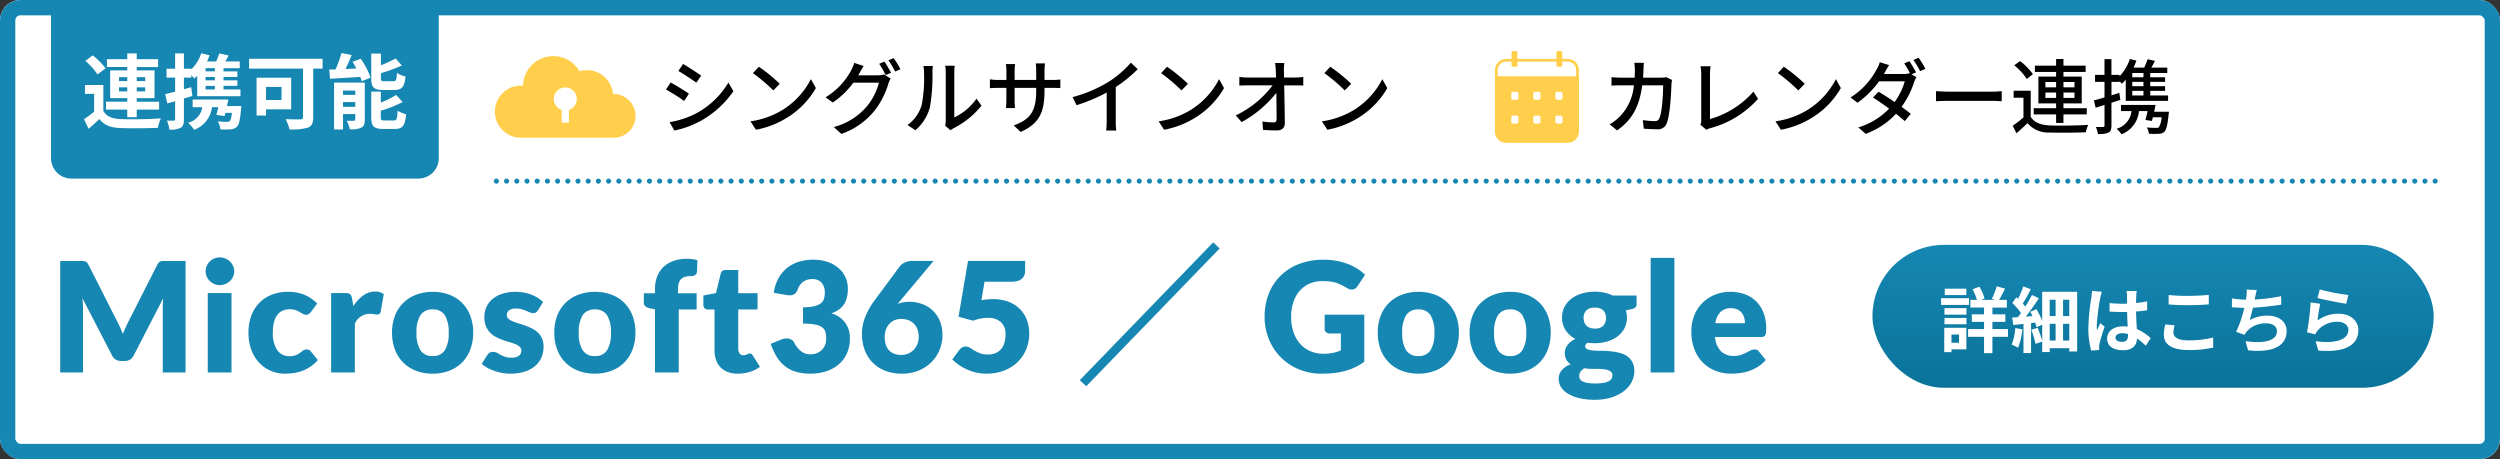 <svg xmlns="http://www.w3.org/2000/svg" width="490" height="90" viewBox="0 0 490 90"><rect x="0" y="0" width="490" height="90" fill="#333333" stroke="none"/><defs><linearGradient id="a" x1=".5" x2=".5" y2="1" gradientUnits="objectBoundingBox"><stop offset="0" stop-color="#1587b2"/><stop offset="1" stop-color="#0a739a"/></linearGradient></defs><g data-name="グループ 11181" transform="translate(-242 -128)"><g data-name="長方形 14892" transform="translate(242 128)" fill="#fff" stroke="#1587b2" stroke-width="3"><rect width="490" height="90" rx="4" stroke="none"/><rect x="1.5" y="1.5" width="487" height="87" rx="2.5" fill="none"/></g><path data-name="パス 17348" d="M264.975 191.007q.3.571.577 1.186t.533 1.261q.255-.661.54-1.284t.585-1.209l5.61-11.052a1.835 1.835 0 01.308-.443 1.008 1.008 0 01.353-.233 1.224 1.224 0 01.442-.075h4.447V201h-4.47v-12.57q0-.915.09-1.98l-5.79 11.235a1.908 1.908 0 01-.727.8 2.012 2.012 0 01-1.043.27h-.69a2.012 2.012 0 01-1.04-.275 1.908 1.908 0 01-.727-.8l-5.823-11.245q.06.525.09 1.043t.03.953V201h-4.47v-21.84h4.448a1.224 1.224 0 01.442.075 1.008 1.008 0 01.353.233 1.835 1.835 0 01.307.443zm22.4-5.562V201h-4.655v-15.555zm.54-4.26a2.458 2.458 0 01-.225 1.043 2.744 2.744 0 01-.615.855 3.011 3.011 0 01-.907.585 2.816 2.816 0 01-1.1.218 2.618 2.618 0 01-1.068-.219 2.994 2.994 0 01-.878-.585 2.7 2.7 0 01-.6-.855 2.529 2.529 0 01-.217-1.043 2.618 2.618 0 01.217-1.065 2.764 2.764 0 01.6-.87 2.81 2.81 0 01.878-.584 2.7 2.7 0 011.065-.21 2.9 2.9 0 011.1.21 2.831 2.831 0 01.907.585 2.808 2.808 0 01.615.87 2.543 2.543 0 01.223 1.065zm15.03 7.95a2.571 2.571 0 01-.4.4.894.894 0 01-.555.15 1.2 1.2 0 01-.623-.165l-.623-.368a4.722 4.722 0 00-.81-.367 3.487 3.487 0 00-1.155-.165 3.236 3.236 0 00-1.478.315 2.736 2.736 0 00-1.028.9 4.113 4.113 0 00-.6 1.432 8.557 8.557 0 00-.195 1.912 5.828 5.828 0 00.863 3.435 2.768 2.768 0 002.377 1.2 3.323 3.323 0 001.282-.2 3.887 3.887 0 00.8-.45l.6-.454a1.123 1.123 0 01.7-.21.961.961 0 01.84.4l1.35 1.67a7.345 7.345 0 01-1.515 1.342 7.6 7.6 0 01-1.627.81 8.4 8.4 0 01-1.673.405 12.315 12.315 0 01-1.635.113 7.016 7.016 0 01-2.722-.54 6.67 6.67 0 01-2.28-1.568 7.507 7.507 0 01-1.56-2.527 9.468 9.468 0 01-.578-3.42 9.607 9.607 0 01.5-3.142 7.135 7.135 0 011.485-2.535 6.9 6.9 0 012.43-1.687 8.515 8.515 0 013.355-.621 8.173 8.173 0 013.21.585 7.7 7.7 0 012.49 1.71zM306.9 201v-15.555h2.76a2.353 2.353 0 01.577.06 1.013 1.013 0 01.39.187.8.8 0 01.24.338 3.044 3.044 0 01.142.51l.255 1.455a7.623 7.623 0 011.92-2.085 3.9 3.9 0 012.325-.765 2.679 2.679 0 011.71.51l-.6 3.42a.668.668 0 01-.24.443.815.815 0 01-.48.127 3.183 3.183 0 01-.6-.068 4.651 4.651 0 00-.87-.068 3.194 3.194 0 00-2.88 1.95V201zm19.92-15.8a8.984 8.984 0 013.225.555 7.073 7.073 0 012.5 1.59 7.162 7.162 0 011.62 2.513 9.064 9.064 0 01.577 3.322 9.228 9.228 0 01-.577 3.353 7.212 7.212 0 01-1.62 2.535 7.107 7.107 0 01-2.5 1.6 8.876 8.876 0 01-3.225.572 8.98 8.98 0 01-3.248-.563 7.247 7.247 0 01-2.52-1.6 7.107 7.107 0 01-1.635-2.535 9.228 9.228 0 01-.577-3.353 9.064 9.064 0 01.577-3.322 7.058 7.058 0 011.635-2.513 7.213 7.213 0 012.52-1.59 9.089 9.089 0 013.248-.564zm0 12.585a2.641 2.641 0 002.362-1.132 6.263 6.263 0 00.757-3.443 6.223 6.223 0 00-.757-3.435 2.647 2.647 0 00-2.362-1.125 2.713 2.713 0 00-2.415 1.125 6.174 6.174 0 00-.765 3.435 6.214 6.214 0 00.765 3.443 2.706 2.706 0 002.415 1.137zm20.58-8.935a1.2 1.2 0 01-.382.4 1 1 0 01-.518.12 1.653 1.653 0 01-.66-.142l-.713-.307a7.763 7.763 0 00-.862-.307 3.85 3.85 0 00-1.1-.143 2.316 2.316 0 00-1.358.337 1.088 1.088 0 00-.472.938.94.94 0 00.308.72 2.821 2.821 0 00.817.5 11.275 11.275 0 001.155.412q.645.2 1.32.435a11.754 11.754 0 011.32.563 4.937 4.937 0 011.155.795 3.549 3.549 0 01.817 1.148 3.886 3.886 0 01.308 1.62 5.327 5.327 0 01-.42 2.13 4.523 4.523 0 01-1.252 1.68 5.923 5.923 0 01-2.055 1.1 9.257 9.257 0 01-2.808.391 8.558 8.558 0 01-1.59-.15 11.014 11.014 0 01-1.537-.405 8.376 8.376 0 01-1.373-.608 5.952 5.952 0 01-1.08-.758l1.08-1.709a1.554 1.554 0 01.465-.473 1.291 1.291 0 01.705-.172 1.467 1.467 0 01.728.18l.7.39a5.814 5.814 0 00.878.39 3.8 3.8 0 001.268.18 3.22 3.22 0 00.915-.113 1.612 1.612 0 00.6-.308 1.228 1.228 0 00.33-.435 1.223 1.223 0 00.1-.5 1.01 1.01 0 00-.315-.765 2.744 2.744 0 00-.825-.517 10.058 10.058 0 00-1.162-.4q-.653-.187-1.327-.428a10.662 10.662 0 01-1.327-.577 4.567 4.567 0 01-1.162-.855 3.973 3.973 0 01-.825-1.267 4.682 4.682 0 01-.315-1.815 4.729 4.729 0 01.383-1.883 4.371 4.371 0 011.147-1.568 5.634 5.634 0 011.919-1.074 8.3 8.3 0 012.7-.4 8.681 8.681 0 011.628.15 8.317 8.317 0 011.478.42 7.077 7.077 0 011.26.638 6.051 6.051 0 011 .8zm11.22-3.65a8.984 8.984 0 013.225.555 7.073 7.073 0 012.5 1.59 7.162 7.162 0 011.62 2.513 9.064 9.064 0 01.577 3.322 9.228 9.228 0 01-.577 3.353 7.212 7.212 0 01-1.62 2.535 7.107 7.107 0 01-2.5 1.6 8.876 8.876 0 01-3.225.572 8.98 8.98 0 01-3.248-.563 7.247 7.247 0 01-2.52-1.6 7.107 7.107 0 01-1.635-2.535 9.228 9.228 0 01-.577-3.353 9.064 9.064 0 01.577-3.322 7.058 7.058 0 011.635-2.513 7.213 7.213 0 012.52-1.59 9.089 9.089 0 013.248-.564zm0 12.585a2.641 2.641 0 002.362-1.132 6.263 6.263 0 00.757-3.443 6.223 6.223 0 00-.757-3.435 2.647 2.647 0 00-2.362-1.125 2.713 2.713 0 00-2.415 1.125 6.174 6.174 0 00-.765 3.435 6.214 6.214 0 00.765 3.443 2.706 2.706 0 002.415 1.137zM370.38 201v-12.36l-1.02-.21a2.106 2.106 0 01-.848-.375.9.9 0 01-.322-.75v-1.83h2.19v-.885a6.512 6.512 0 01.428-2.415 5.111 5.111 0 011.23-1.845 5.537 5.537 0 011.962-1.185 7.65 7.65 0 012.625-.42 7.731 7.731 0 011.057.067 7.372 7.372 0 011.013.218l-.09 2.265a.75.75 0 01-.128.4.9.9 0 01-.277.255 1.25 1.25 0 01-.368.143 1.829 1.829 0 01-.4.045 4.531 4.531 0 00-1.1.12 1.754 1.754 0 00-.8.427 1.923 1.923 0 00-.488.81 4.125 4.125 0 00-.165 1.267v.735h3.66v3.18h-3.51V201zm16.23.24a5.483 5.483 0 01-1.957-.323 3.888 3.888 0 01-1.425-.917 3.9 3.9 0 01-.878-1.433 5.546 5.546 0 01-.3-1.875v-8.04h-1.32a.881.881 0 01-.615-.233.877.877 0 01-.255-.683v-1.815l2.475-.48.915-3.795a.924.924 0 011.02-.72h2.43v4.545h3.78v3.18h-3.78v7.729a1.454 1.454 0 00.262.893.887.887 0 00.757.352 1.489 1.489 0 00.428-.053 1.7 1.7 0 00.3-.12q.128-.067.24-.12a.615.615 0 01.263-.053.541.541 0 01.337.1 1.207 1.207 0 01.262.307l1.41 2.205a6.417 6.417 0 01-2.024 1.009 8.048 8.048 0 01-2.325.34zm14.79-22.34a8.409 8.409 0 012.88.458 6.442 6.442 0 012.13 1.238 5.223 5.223 0 011.32 1.807 5.345 5.345 0 01.45 2.167 7.106 7.106 0 01-.21 1.823 4.176 4.176 0 01-.622 1.365 3.9 3.9 0 01-1.02.983 6.066 6.066 0 01-1.387.675 4.852 4.852 0 013.63 4.935 6.832 6.832 0 01-.63 3.03 6.231 6.231 0 01-1.687 2.145 7.22 7.22 0 01-2.454 1.287 9.876 9.876 0 01-2.91.428 10.39 10.39 0 01-2.775-.341 6.389 6.389 0 01-2.16-1.05 6.954 6.954 0 01-1.655-1.82 12.223 12.223 0 01-1.238-2.64l2.07-.84a2.246 2.246 0 01.533-.165 3.059 3.059 0 01.518-.045 1.934 1.934 0 01.863.188 1.277 1.277 0 01.577.548 5.446 5.446 0 001.432 1.807 2.9 2.9 0 001.778.563 3.255 3.255 0 001.357-.262 2.958 2.958 0 00.96-.675 2.8 2.8 0 00.577-.937 3.037 3.037 0 00.2-1.065 7.464 7.464 0 00-.1-1.268 1.655 1.655 0 00-.548-.967 3.1 3.1 0 00-1.357-.623 11.4 11.4 0 00-2.527-.217v-3.21a9.389 9.389 0 002.205-.21 3.372 3.372 0 001.3-.578 1.742 1.742 0 00.607-.892 4.2 4.2 0 00.15-1.155 2.887 2.887 0 00-.622-1.988 2.415 2.415 0 00-1.9-.7 2.929 2.929 0 00-.96.15 2.884 2.884 0 00-.78.405 2.7 2.7 0 00-.592.6 3.168 3.168 0 00-.4.75 2.166 2.166 0 01-.607.975 1.531 1.531 0 01-1 .3q-.15 0-.322-.015t-.353-.045l-2.46-.435a8.206 8.206 0 01.923-2.85 6.859 6.859 0 011.695-2.025 6.877 6.877 0 012.321-1.209 9.581 9.581 0 012.8-.4zm18.87 8.25a7.27 7.27 0 012.34.39 5.978 5.978 0 012.07 1.2 6.01 6.01 0 011.478 2.047 7 7 0 01.563 2.918 7.492 7.492 0 01-.57 2.9 7.223 7.223 0 01-1.613 2.4 7.649 7.649 0 01-2.513 1.635 8.537 8.537 0 01-3.255.6 8.843 8.843 0 01-3.285-.578 7.026 7.026 0 01-2.467-1.613 6.923 6.923 0 01-1.545-2.475 9.061 9.061 0 01-.533-3.165 8.92 8.92 0 01.63-3.255 14.578 14.578 0 011.86-3.3l4.92-6.645a2.5 2.5 0 01.99-.757 3.512 3.512 0 011.5-.307h4.14l-6.48 7.74q-.15.165-.292.337l-.278.338a6.5 6.5 0 011.1-.3 6.919 6.919 0 011.24-.105zm-4.86 6.89a5.024 5.024 0 00.195 1.455 2.977 2.977 0 00.6 1.11 2.629 2.629 0 001.02.712 3.887 3.887 0 001.455.247 3.337 3.337 0 001.342-.27 3.247 3.247 0 001.073-.743 3.553 3.553 0 00.712-1.11 3.609 3.609 0 00.262-1.388 4.251 4.251 0 00-.247-1.5 3.068 3.068 0 00-.7-1.11 3.02 3.02 0 00-1.088-.69 4 4 0 00-1.417-.24 3.278 3.278 0 00-1.29.248 2.888 2.888 0 00-1.013.712 3.34 3.34 0 00-.667 1.11 4.15 4.15 0 00-.237 1.457zm27.51-12.975a2.407 2.407 0 01-.15.87 1.771 1.771 0 01-.473.682 2.169 2.169 0 01-.848.45 4.42 4.42 0 01-1.26.157h-5.22l-.615 3.615q.615-.1 1.185-.157t1.11-.053a8.2 8.2 0 013.045.525 6.42 6.42 0 012.22 1.432 5.948 5.948 0 011.357 2.13 7.407 7.407 0 01.458 2.617 8.024 8.024 0 01-.622 3.2 7.444 7.444 0 01-1.732 2.5 7.785 7.785 0 01-2.648 1.628 9.505 9.505 0 01-3.367.579 8.948 8.948 0 01-2.033-.225 9.792 9.792 0 01-1.815-.608 9.71 9.71 0 01-1.568-.885 10.362 10.362 0 01-1.3-1.072l1.44-1.92a1.566 1.566 0 01.525-.457 1.367 1.367 0 01.645-.157 1.576 1.576 0 01.848.247l.87.54a6.473 6.473 0 001.1.532 4.41 4.41 0 001.56.24 3.742 3.742 0 001.59-.308 2.854 2.854 0 001.072-.84 3.434 3.434 0 00.6-1.245 5.963 5.963 0 00.188-1.523 3.137 3.137 0 00-.9-2.422 3.617 3.617 0 00-2.55-.833 7.8 7.8 0 00-2.88.555l-2.88-.78 1.86-10.935h11.19zm12 22.63l-1.289-1.172 26.16-27.023 1.26 1.2zm46.5-6.355a8.627 8.627 0 001.86-.18 9.105 9.105 0 001.53-.48v-3.315h-2.16a1.049 1.049 0 01-.75-.255.849.849 0 01-.27-.645v-2.79h7.77v9.225a11.451 11.451 0 01-1.748 1.057 11.287 11.287 0 01-1.935.728 14.406 14.406 0 01-2.19.42 21.7 21.7 0 01-2.5.135 11.459 11.459 0 01-4.44-.848 10.79 10.79 0 01-3.533-2.34 10.77 10.77 0 01-2.34-3.54 11.514 11.514 0 01-.848-4.447 12.108 12.108 0 01.81-4.493A10.119 10.119 0 01493 182.04a10.514 10.514 0 013.645-2.31 13.176 13.176 0 014.777-.825 13.915 13.915 0 012.565.225 12.619 12.619 0 012.212.615 10.182 10.182 0 011.853.93 9.978 9.978 0 011.5 1.17l-1.47 2.235a1.633 1.633 0 01-.5.495 1.194 1.194 0 01-.637.18 1.756 1.756 0 01-.93-.3q-.6-.36-1.133-.622a6.91 6.91 0 00-1.087-.428 7.128 7.128 0 00-1.17-.24 11.482 11.482 0 00-1.38-.075 6.3 6.3 0 00-2.565.5 5.5 5.5 0 00-1.943 1.417 6.412 6.412 0 00-1.238 2.2 8.858 8.858 0 00-.435 2.858 9.2 9.2 0 00.48 3.09 6.639 6.639 0 001.327 2.28 5.636 5.636 0 002.01 1.418 6.509 6.509 0 002.539.487zm18.6-12.14a8.984 8.984 0 013.225.555 7.073 7.073 0 012.5 1.59 7.163 7.163 0 011.62 2.513 9.065 9.065 0 01.577 3.322 9.229 9.229 0 01-.577 3.353 7.213 7.213 0 01-1.62 2.535 7.107 7.107 0 01-2.5 1.6 8.876 8.876 0 01-3.225.572 8.98 8.98 0 01-3.247-.563 7.247 7.247 0 01-2.52-1.6 7.107 7.107 0 01-1.635-2.535 9.228 9.228 0 01-.578-3.353 9.064 9.064 0 01.578-3.322 7.058 7.058 0 011.635-2.513 7.213 7.213 0 012.52-1.59 9.089 9.089 0 013.247-.564zm0 12.585a2.641 2.641 0 002.362-1.132 6.263 6.263 0 00.758-3.443 6.223 6.223 0 00-.758-3.435 2.647 2.647 0 00-2.362-1.125 2.713 2.713 0 00-2.415 1.125 6.174 6.174 0 00-.765 3.435 6.214 6.214 0 00.765 3.443 2.706 2.706 0 002.415 1.137zm18-12.585a8.984 8.984 0 013.225.555 7.073 7.073 0 012.5 1.59 7.163 7.163 0 011.62 2.513 9.065 9.065 0 01.577 3.322 9.229 9.229 0 01-.577 3.353 7.213 7.213 0 01-1.62 2.535 7.107 7.107 0 01-2.5 1.6 8.876 8.876 0 01-3.225.572 8.98 8.98 0 01-3.247-.563 7.247 7.247 0 01-2.52-1.6 7.107 7.107 0 01-1.635-2.535 9.228 9.228 0 01-.578-3.353 9.064 9.064 0 01.578-3.322 7.058 7.058 0 011.635-2.513 7.213 7.213 0 012.52-1.59 9.089 9.089 0 013.247-.564zm0 12.585a2.641 2.641 0 002.362-1.132 6.263 6.263 0 00.758-3.443 6.223 6.223 0 00-.758-3.435 2.647 2.647 0 00-2.362-1.125 2.713 2.713 0 00-2.415 1.125 6.174 6.174 0 00-.765 3.435 6.214 6.214 0 00.765 3.443 2.706 2.706 0 002.415 1.137zm16.56-12.615a8.593 8.593 0 011.867.195 7.514 7.514 0 011.628.555h4.7v1.695a.848.848 0 01-.217.615 1.49 1.49 0 01-.743.345l-1.14.255a4.669 4.669 0 01.21 1.4 4.455 4.455 0 01-.487 2.1 4.777 4.777 0 01-1.335 1.582 6.226 6.226 0 01-2 1.005 8.437 8.437 0 01-2.475.352 10 10 0 01-1.38-.09.847.847 0 00-.51.7.589.589 0 00.413.568 3.845 3.845 0 001.087.242q.675.068 1.545.068t1.77.083a13.836 13.836 0 011.77.278 4.729 4.729 0 011.545.632 3.291 3.291 0 011.087 1.166 3.743 3.743 0 01.413 1.858 4.518 4.518 0 01-.51 2.061 5.379 5.379 0 01-1.5 1.791 7.828 7.828 0 01-2.43 1.256 10.545 10.545 0 01-3.3.474 12.66 12.66 0 01-3.158-.345 7.639 7.639 0 01-2.205-.908 3.826 3.826 0 01-1.3-1.3 3.048 3.048 0 01-.42-1.532 2.548 2.548 0 01.63-1.749 4.187 4.187 0 011.72-1.122 2.632 2.632 0 01-.84-.884 2.67 2.67 0 01-.315-1.363 2.424 2.424 0 01.12-.726 2.658 2.658 0 01.375-.741 3.752 3.752 0 01.645-.686 4.22 4.22 0 01.93-.584 5.081 5.081 0 01-1.913-1.71 4.415 4.415 0 01-.7-2.475 4.444 4.444 0 01.495-2.108 4.762 4.762 0 011.358-1.59 6.388 6.388 0 012.033-1.005 8.751 8.751 0 012.537-.353zm3.45 16.366a.823.823 0 00-.232-.613 1.651 1.651 0 00-.63-.368 4.378 4.378 0 00-.93-.2 10.061 10.061 0 00-1.148-.061h-1.275a6.713 6.713 0 01-1.3-.127 3.055 3.055 0 00-.712.669 1.352 1.352 0 00-.277.835 1.271 1.271 0 00.142.6 1.176 1.176 0 00.5.466 3.329 3.329 0 00.967.308 8.664 8.664 0 001.538.113 9.108 9.108 0 001.65-.123 3.443 3.443 0 001.027-.337 1.253 1.253 0 00.533-.513 1.431 1.431 0 00.147-.649zm-3.45-9.136a2.145 2.145 0 001.672-.578 2.152 2.152 0 00.518-1.492 2.058 2.058 0 00-.518-1.485 2.233 2.233 0 00-1.672-.54 2.233 2.233 0 00-1.673.54 2.057 2.057 0 00-.517 1.485 2.55 2.55 0 00.128.825 1.714 1.714 0 00.4.653 1.862 1.862 0 00.682.435 2.754 2.754 0 00.98.157zm15.6-13.86V201h-4.65v-22.455zm11.01 6.66a8.009 8.009 0 012.828.48 6.146 6.146 0 012.2 1.4 6.367 6.367 0 011.44 2.242 8.229 8.229 0 01.518 3.008 6.565 6.565 0 01-.045.855 1.353 1.353 0 01-.165.525.628.628 0 01-.322.27 1.511 1.511 0 01-.518.075h-8.97a4.385 4.385 0 001.185 2.828 3.526 3.526 0 002.475.878 4.43 4.43 0 001.4-.2 7.037 7.037 0 001.042-.435q.457-.24.84-.435a1.744 1.744 0 01.8-.2.961.961 0 01.84.4l1.35 1.665a6.912 6.912 0 01-1.553 1.342 8.068 8.068 0 01-1.71.81 9.269 9.269 0 01-1.755.405 13.17 13.17 0 01-1.67.127 8.733 8.733 0 01-3.068-.533 7.049 7.049 0 01-2.505-1.582 7.467 7.467 0 01-1.7-2.61 9.752 9.752 0 01-.622-3.63 8.215 8.215 0 01.533-2.955 7.278 7.278 0 011.53-2.445 7.285 7.285 0 012.415-1.665 7.971 7.971 0 013.207-.62zm.09 3.21a2.8 2.8 0 00-2.085.758 3.947 3.947 0 00-.99 2.182h5.8a4.1 4.1 0 00-.142-1.08 2.618 2.618 0 00-.465-.937 2.366 2.366 0 00-.848-.667 2.9 2.9 0 00-1.27-.251z" fill="#1587b2"/><path data-name="長方形 16199" d="M252 128h76v31a4 4 0 01-4 4h-68a4 4 0 01-4-4v-31z" fill="#1587b2"/><path data-name="パス 17347" d="M265.328 145.92v-.8h1.616v.8zm0-2.8h1.616v.768h-1.616zm5.136 0v.768H268.8v-.768zm0 2.8H268.8v-.8h1.664zm-3.52 5.056h1.856v-1.488h4.384v-1.552H268.8v-.7h3.488v-5.44H268.8v-.656h4.192v-1.54H268.8v-1.136h-1.856v1.136h-3.984v1.536h3.984v.656H263.6v5.44h3.344v.7h-4.176v1.552h4.176zm-4.256-9.584a13.9 13.9 0 00-2.512-2.544l-1.456 1.088a12.468 12.468 0 012.4 2.656zm-.432 3.264h-3.6v1.744h1.792v3.488a19.174 19.174 0 01-1.984 1.472l.9 1.888a39.493 39.493 0 002.108-1.92c.96 1.232 2.24 1.696 4.144 1.772 1.952.08 5.344.048 7.328-.048a8.675 8.675 0 01.592-1.852c-2.208.176-5.984.224-7.9.144-1.636-.064-2.756-.512-3.38-1.584zm21.856-2.672h-1.824v-.624h1.824zm0 1.76h-1.824v-.656h1.824zm0 1.792h-1.824v-.7h1.824zm-4.64-.448l-1.424.4v-2.272h1.452v-.5c.224.256.448.512.576.688.192-.16.384-.352.576-.544v4h8.48v-1.324h-3.324v-.7h2.72v-1.092h-2.72v-.656h2.72v-1.1h-2.72v-.624h3.184v-1.312h-2.832c.208-.368.432-.768.656-1.168l-1.84-.416a14.376 14.376 0 01-.608 1.584h-1.792a11.4 11.4 0 00.5-1.216l-1.632-.4a8.037 8.037 0 01-1.944 3.164v-.128h-1.452v-3.008h-1.728v3.008h-1.68v1.744h1.68v2.752a66.77 66.77 0 01-1.936.48l.416 1.824c.48-.128.992-.272 1.52-.432v3.536c0 .208-.08.272-.272.272a12.926 12.926 0 01-1.328-.016 7.078 7.078 0 01.48 1.76 4.15 4.15 0 002.224-.352c.48-.3.624-.784.624-1.664v-4.064c.56-.16 1.12-.336 1.664-.512zm7.008 3.7c.1-.432.192-.864.272-1.28h-6.992v1.5h1.9a3.733 3.733 0 01-2.8 3.056 7.326 7.326 0 011.2 1.376 5.38 5.38 0 003.488-4.432h1.252a26.804 26.804 0 01-.4 1.5l1.616.24c.048-.192.112-.4.16-.624h1.28c-.112.96-.256 1.44-.448 1.616a.809.809 0 01-.56.144c-.32 0-1.04-.016-1.776-.1a3.518 3.518 0 01.528 1.576 15.838 15.838 0 002-.016 1.784 1.784 0 001.232-.5c.416-.416.64-1.376.8-3.392a5.63 5.63 0 00.064-.672zm10.7-3.744v2.556h-3.04v-2.56zm1.888 4.384v-6.196h-6.78v7.408h1.856v-1.216zm6.16-9.9h-14.412v1.92h10.576v9.5c0 .336-.144.448-.512.448-.384 0-1.776.016-2.912-.048a8.63 8.63 0 01.784 2.016 10.8 10.8 0 003.616-.352c.752-.32 1.024-.88 1.024-2.032v-9.54h1.84zm14.072 6.104c1.472 0 1.968-.592 2.176-2.64a5.26 5.26 0 01-1.68-.7c-.068 1.388-.18 1.628-.696 1.628h-1.74c-.608 0-.7-.064-.7-.64v-.944a30.127 30.127 0 004.1-1.5l-1.216-1.376a24.928 24.928 0 01-2.88 1.328V138.5h-1.896v4.816c0 1.76.448 2.32 2.32 2.32zm-10.068 3.312V148h2.4v.944zm2.4-3.184v.832h-2.4v-.832zm1.868-1.568h-6.028v9.184h1.76v-3.024h2.4v1.072c0 .192-.064.24-.256.24a13.293 13.293 0 01-1.408 0 7.809 7.809 0 01.608 1.68 4.742 4.742 0 002.24-.32c.528-.272.688-.736.688-1.568zm-2.4-4.08c.256.416.512.864.752 1.312l-2.128.1c.4-.848.832-1.808 1.2-2.736l-1.984-.4a25.276 25.276 0 01-1.164 3.212c-.448.016-.864.032-1.248.032l.16 1.808c1.632-.1 3.808-.224 5.92-.368a5.91 5.91 0 01.288.848l1.744-.7a15.27 15.27 0 00-1.936-3.7zm6.272 11.5c-.624 0-.736-.08-.736-.64V149.7a24.257 24.257 0 004.276-1.7l-1.264-1.392a18.122 18.122 0 01-3.008 1.5v-2.16h-1.872v5.024c0 1.76.464 2.3 2.336 2.3h2.272c1.536 0 2.016-.624 2.224-2.88a5.924 5.924 0 01-1.664-.7c-.08 1.616-.192 1.92-.736 1.92z" fill="#fff"/><path data-name="パス 17349" d="M375.875 140.536l-.912 1.376c.992.56 2.7 1.7 3.52 2.288l.944-1.376c-.752-.544-2.56-1.724-3.552-2.288zm-2.64 11.408l.944 1.648a18.747 18.747 0 005.312-1.984 19.047 19.047 0 006.256-5.728l-.976-1.7a16.457 16.457 0 01-6.128 5.94 17.571 17.571 0 01-5.408 1.824zm.208-7.776l-.912 1.376a40.043 40.043 0 013.568 2.24l.928-1.424c-.752-.528-2.576-1.66-3.584-2.192zm17.3-3.088l-1.172 1.248a34.7 34.7 0 014 3.392l1.264-1.3a33.575 33.575 0 00-4.096-3.34zm-1.652 10.704l1.072 1.648a17.641 17.641 0 006.128-2.384 16.359 16.359 0 005.62-5.792l-.98-1.744a15.234 15.234 0 01-5.552 6.032 16.625 16.625 0 01-6.288 2.24zm26.256-11.712l-1.024.432a19.1 19.1 0 011.264 2.208l1.056-.448a23.186 23.186 0 00-1.296-2.192zm1.808-.688l-1.024.432a16.058 16.058 0 011.312 2.208l1.04-.464a18.914 18.914 0 00-1.328-2.176zm-5.872 1.552l-1.856-.608a7.5 7.5 0 01-.592 1.44 13.685 13.685 0 01-5.024 5.3l1.408 1.032a16.576 16.576 0 004.048-3.9h5.008a12.015 12.015 0 01-2.432 4.72 12.806 12.806 0 01-6.416 3.98l1.484 1.348a14.546 14.546 0 006.4-4.432 15.835 15.835 0 002.816-5.44 5.476 5.476 0 01.448-.976l-1.312-.8a4.272 4.272 0 01-1.2.16h-3.852c.1-.144.16-.272.24-.416.176-.32.512-.928.832-1.408zm15.968 11.712l1.06.88a4.973 4.973 0 01.608-.4 16.835 16.835 0 005.452-4.416l-.976-1.376a11.256 11.256 0 01-4.352 3.68v-8.848a9.637 9.637 0 01.08-1.28h-1.856a11.727 11.727 0 01.1 1.28v9.472a4.615 4.615 0 01-.116 1.008zm-7.376-.148l1.536 1.028a8.989 8.989 0 002.848-4.48 35.052 35.052 0 00.5-6.832 11.975 11.975 0 01.08-1.28h-1.86a4.986 4.986 0 01.128 1.3 27.743 27.743 0 01-.464 6.384 7.406 7.406 0 01-2.768 3.88zm26.848-6.732v-.544h1.52c.768 0 1.328.016 1.584.048v-1.7a10.632 10.632 0 01-1.6.1h-1.5v-1.856a10.433 10.433 0 01.1-1.392h-1.816a11.048 11.048 0 01.08 1.392v1.856h-4.224v-1.84a8.622 8.622 0 01.1-1.28h-1.812a8.78 8.78 0 01.1 1.28v1.84h-1.572a9.946 9.946 0 01-1.664-.128v1.744c.256-.032.912-.064 1.664-.064h1.568v2.4c0 .672-.064 1.328-.08 1.552h1.776a14.227 14.227 0 01-.08-1.552v-2.4h4.224v.64c0 4.24-1.408 5.616-4.4 6.72l1.36 1.28c3.744-1.68 4.672-3.964 4.672-8.096zm5.5 1.264l.788 1.584a32.736 32.736 0 005.9-2.48v5.564a18.539 18.539 0 01-.1 1.888h1.984a12.032 12.032 0 01-.104-1.888v-6.64a26.991 26.991 0 004.3-3.5l-1.34-1.28a19.75 19.75 0 01-4.448 3.808 26.421 26.421 0 01-6.976 2.944zm18.516-5.952l-1.168 1.248a34.7 34.7 0 014 3.392l1.264-1.3a33.574 33.574 0 00-4.096-3.34zm-1.648 10.704l1.072 1.648a17.641 17.641 0 006.128-2.384 16.359 16.359 0 005.62-5.792l-.976-1.744a15.234 15.234 0 01-5.552 6.032 16.625 16.625 0 01-6.292 2.24zm24.64-11.44h-1.82a12.313 12.313 0 01.144 1.456c.016.384.032.864.048 1.392h-5.592a12.556 12.556 0 01-1.6-.112v1.7q.792-.048 1.632-.048h4.88a19.51 19.51 0 01-7.212 5.884l1.152 1.312a22.165 22.165 0 006.8-5.728c.032 1.952.048 3.952.048 5.152 0 .432-.16.64-.592.64a16.274 16.274 0 01-2.192-.176l.128 1.648c.848.048 1.776.1 2.656.1 1.072 0 1.616-.512 1.616-1.44-.016-2.064-.08-5.024-.128-7.392h2.336c.4 0 .976.016 1.408.032v-1.684a12.875 12.875 0 01-1.488.112h-2.288c0-.544-.016-1.008-.016-1.392a8.888 8.888 0 01.08-1.456zm9.008.736l-1.168 1.248a34.7 34.7 0 014 3.392l1.264-1.3a33.575 33.575 0 00-4.096-3.34zm-1.648 10.7l1.072 1.652a17.641 17.641 0 006.128-2.384 16.359 16.359 0 005.62-5.792l-.976-1.744a15.234 15.234 0 01-5.552 6.032 16.625 16.625 0 01-6.292 2.24z"/><path data-name="パス 17350" d="M564.196 140.312h-1.872a10.177 10.177 0 01.112 1.376q0 .816-.048 1.536h-2.58a24.15 24.15 0 01-1.952-.1v1.664c.608-.048 1.36-.064 1.952-.064h2.432a9.945 9.945 0 01-2.928 6.288 8.538 8.538 0 01-1.836 1.348l1.472 1.2c2.752-1.936 4.336-4.384 4.928-8.832h4.1c0 1.728-.208 5.344-.752 6.464a.846.846 0 01-.912.544 18.318 18.318 0 01-2.32-.192l.192 1.68c.816.064 1.744.112 2.608.112a1.784 1.784 0 001.852-1.088c.7-1.568.912-6.144.96-7.76a10.8 10.8 0 01.112-.816l-1.12-.544a7.275 7.275 0 01-1.1.1h-3.456c.032-.5.064-1.024.08-1.568.012-.388.044-.98.076-1.348zm11.072 12.128l1.184 1.008a3.318 3.318 0 01.8-.336 19.2 19.2 0 009.328-5.744l-.912-1.408a17.766 17.766 0 01-8.512 5.376v-8.752a10.45 10.45 0 01.128-1.6H575.3a9.469 9.469 0 01.144 1.616v8.944a1.766 1.766 0 01-.176.896zm16.368-11.36l-1.168 1.248a34.7 34.7 0 014 3.392l1.264-1.3a33.575 33.575 0 00-4.096-3.34zm-1.648 10.7l1.072 1.652a17.641 17.641 0 006.128-2.384 16.359 16.359 0 005.62-5.792l-.976-1.744a15.234 15.234 0 01-5.552 6.032 16.625 16.625 0 01-6.292 2.24zm26.256-11.788l-1.024.432a16.426 16.426 0 011.136 1.952l-.064-.032a3.654 3.654 0 01-1.184.156h-3.856c.064-.112.112-.208.176-.32.176-.32.512-.944.832-1.424l-1.824-.56a6.158 6.158 0 01-.628 1.428 14.624 14.624 0 01-5.1 5.476l1.36 1.04a18.12 18.12 0 004.224-4.196h5.04a12.76 12.76 0 01-1.984 4.048 53.016 53.016 0 00-3.152-2.016l-1.1 1.136c.928.576 2.064 1.36 3.168 2.176a13.779 13.779 0 01-6.036 3.68l1.44 1.264a15.1 15.1 0 005.94-3.932 35.59 35.59 0 011.728 1.44l1.18-1.428c-.5-.4-1.12-.88-1.808-1.376a16.906 16.906 0 002.448-4.816 5.476 5.476 0 01.452-.976l-.944-.576.88-.384a23.186 23.186 0 00-1.3-2.192zm1.808-.672l-1.024.432a15.883 15.883 0 011.312 2.192l1.04-.448a18.914 18.914 0 00-1.328-2.176zm3.408 6.544v1.984c.544-.048 1.5-.08 2.384-.08h8.7c.7 0 1.44.064 1.792.08v-1.984c-.4.032-1.024.1-1.792.1h-8.7a40.763 40.763 0 01-2.384-.1zm21.44 1.328v-1.056h2.1v1.056zm0-3.12h2.1v1.04h-2.1zm5.7 0v1.04h-2.16v-1.04zm0 3.12h-2.16v-1.056h2.16zm-3.604 4.908h1.44v-1.68h4.572v-1.212h-4.572v-.944h3.584v-5.248h-3.584v-.916h4.352v-1.232h-4.352v-1.3h-1.44v1.3h-4.16v1.232h4.16v.912h-3.472v5.248h3.472v.944h-4.388v1.216h4.384zm-4.544-9.568a11.894 11.894 0 00-2.528-2.56l-1.136.832a11.424 11.424 0 012.464 2.676zm-.432 3.248h-3.344v1.38h1.92v3.856a22.062 22.062 0 01-2.1 1.632l.736 1.472a54.903 54.903 0 002.16-1.984 5.332 5.332 0 004.34 1.84c1.856.064 5.248.032 7.088-.048a6.479 6.479 0 01.48-1.456c-2.032.144-5.744.192-7.552.112-1.776-.084-3.04-.576-3.728-1.684zm22.1-2.64h-2.196v-.832h2.192zm0 1.76h-2.196v-.848h2.192zm0 1.808h-2.196v-.9h2.192zm-4.736-.5l-1.536.48v-2.64h1.6v-.112a5.033 5.033 0 01.432.48 9.16 9.16 0 00.768-.8v4.16h8.3v-1.064h-3.5v-.9h2.912v-.912h-2.916v-.848h2.912v-.912h-2.912v-.832h3.344v-1.056h-3.12c.24-.416.48-.864.7-1.312l-1.44-.336a13.264 13.264 0 01-.672 1.648h-2.08a14.58 14.58 0 00.56-1.376l-1.28-.32a8.767 8.767 0 01-2.016 3.376v-.256h-1.6v-3.088h-1.36v3.088h-1.852v1.376h1.856v3.048c-.784.224-1.5.432-2.08.576l.336 1.44 1.744-.544v4.044c0 .224-.08.272-.288.272-.176.016-.768.016-1.408 0a4.75 4.75 0 01.4 1.376 4.773 4.773 0 002.08-.272c.432-.24.576-.64.576-1.376v-4.48a73.416 73.416 0 001.744-.56zm6.824 3.692c.1-.448.192-.9.288-1.328h-6.78v1.2h2.064a4.072 4.072 0 01-2.928 3.468 4.977 4.977 0 01.96 1.072 5.331 5.331 0 003.424-4.544h1.7a56.1 56.1 0 01-.432 1.744l1.264.192c.064-.208.128-.464.192-.72h1.7a3.988 3.988 0 01-.528 1.952.766.766 0 01-.544.128c-.3 0-1.072-.016-1.824-.08a2.693 2.693 0 01.416 1.232 15.517 15.517 0 001.952 0 1.582 1.582 0 001.1-.4c.384-.4.608-1.328.816-3.376.032-.192.064-.544.064-.544z"/><path data-name="中マド 34" d="M362.284 155h-18.327a5.089 5.089 0 01-1.837-.4 5.089 5.089 0 01-1.62-1.1 5.083 5.083 0 01-1.1-1.624 5.076 5.076 0 01-.4-1.988 5.079 5.079 0 01.4-1.989 5.083 5.083 0 011.1-1.624 5.089 5.089 0 011.624-1.094 5.076 5.076 0 011.988-.4c.129 0 .264.005.4.015a5.892 5.892 0 01.465-2.174 5.907 5.907 0 011.271-1.886 5.913 5.913 0 011.886-1.272 5.9 5.9 0 012.31-.466 5.92 5.92 0 013.114.882 5.987 5.987 0 012.027 2.086 5.11 5.11 0 011.468-.214 5.1 5.1 0 011.962.39 5.091 5.091 0 011.609 1.066 5.087 5.087 0 011.1 1.584 5.05 5.05 0 01.419 1.643h.141a4.261 4.261 0 011.667.337 4.258 4.258 0 011.361.917 4.26 4.26 0 01.917 1.361 4.254 4.254 0 01.336 1.668 4.251 4.251 0 01-.336 1.667 4.26 4.26 0 01-.917 1.361 4.258 4.258 0 01-1.361.917 4.245 4.245 0 01-1.667.337zm-9.487-9.854a2.257 2.257 0 00-2.255 2.255 2.249 2.249 0 001.551 2.141v2.5h1.407v-2.5a2.247 2.247 0 001.551-2.141 2.257 2.257 0 00-2.251-2.256z" fill="#ffce4a"/><g data-name="グループ 11175"><path data-name="中マド 29" d="M549.299 155.828h-12.124a2.3 2.3 0 01-2.163-2.403v-10.482h16.45v10.482a2.3 2.3 0 01-2.163 2.403zm-2.119-5.169a.344.344 0 00-.325.36v.842a.344.344 0 00.325.36h.758a.344.344 0 00.324-.36v-.841a.344.344 0 00-.324-.36zm-4.322 0a.344.344 0 00-.324.36v.842a.344.344 0 00.324.36h.754a.344.344 0 00.324-.36v-.841a.344.344 0 00-.324-.36zm-4.322 0a.344.344 0 00-.324.36v.842a.344.344 0 00.324.36h.757a.344.344 0 00.324-.36v-.841a.344.344 0 00-.324-.36zm8.644-4.666a.345.345 0 00-.325.361v.841a.344.344 0 00.325.36h.758a.344.344 0 00.324-.36v-.84a.345.345 0 00-.324-.361zm-4.322 0a.345.345 0 00-.324.361v.841a.344.344 0 00.324.36h.754a.344.344 0 00.324-.36v-.84a.345.345 0 00-.324-.362zm-4.322 0a.345.345 0 00-.324.361v.841a.344.344 0 00.324.36h.757a.344.344 0 00.324-.36v-.84a.345.345 0 00-.324-.361z" fill="#ffce4a"/><g data-name="パス 17316" fill="none" stroke-miterlimit="10"><path d="M549.298 156h-12.124a2.187 2.187 0 01-2.163-2.21v-12.03a2.187 2.187 0 012.163-2.21h12.124a2.187 2.187 0 012.165 2.21v12.03a2.187 2.187 0 01-2.165 2.21z"/><path d="M549.298 155.47c.9 0 1.633-.753 1.633-1.68v-12.03c0-.926-.732-1.68-1.633-1.68h-12.124c-.9 0-1.633.754-1.633 1.68v12.03c0 .927.733 1.68 1.633 1.68h12.124m0 .53h-12.124c-1.195 0-2.163-.99-2.163-2.21v-12.03c0-1.22.968-2.21 2.163-2.21h12.124c1.195 0 2.163.99 2.163 2.21v12.03c0 1.22-.968 2.21-2.163 2.21z" fill="#ffce4a"/></g><path data-name="パス 17317" d="M547.826 141.099h-.386a.386.386 0 01-.386-.386v-2.326a.386.386 0 01.386-.386h.386a.386.386 0 01.386.386v2.327a.386.386 0 01-.386.385z" fill="#ffce4a"/><path data-name="パス 17318" d="M539.034 141.099h-.386a.386.386 0 01-.386-.386v-2.326a.386.386 0 01.386-.386h.386a.386.386 0 01.386.386v2.327a.386.386 0 01-.386.385z" fill="#ffce4a"/></g><line data-name="線 157" x2="380.21" transform="translate(339.29 163.5)" fill="none" stroke="#1587b2" stroke-linecap="round" stroke-dasharray="0 2"/><rect data-name="長方形 16200" width="110" height="28" rx="14" transform="translate(609 176)" fill="url(#a)"/><path data-name="パス 17351" d="M627.4 184.576h-4.228v1.26h4.228zm.532 1.876h-5.474v1.316h5.474zm-1.96 7.112v1.61h-1.484v-1.61zm1.442-1.316h-4.34v4.774h1.414v-.546h2.926zm-4.3-.686h4.312v-1.246h-4.306zm0-1.89h4.312V188.4h-4.306zm12.452 2.828h-3.052v-1.414h2.534v-1.47h-2.534v-1.33h2.828v-1.512h-1.512c.35-.588.77-1.4 1.162-2.2l-1.624-.462a16.2 16.2 0 01-.966 2.45l.63.21H630.3l.672-.266a8.991 8.991 0 00-1.008-2.31l-1.344.5a9.976 9.976 0 01.854 2.072H628.2v1.512h2.674v1.33h-2.394v1.47h2.394v1.42h-3.122v1.512h3.122v3.206h1.638v-3.206h3.052zm1.428-.2a10.5 10.5 0 01-.714 3.252 7.018 7.018 0 011.26.616 12.931 12.931 0 00.84-3.626zm9.366 2.45v-3.29h1.218v3.29zm-2.618-3.29h1.158v3.29h-1.162zm1.158-4.714v3.206h-1.162v-3.206zm2.674 3.206h-1.214v-3.206h1.218zm-5.306-4.76v5.7a13.963 13.963 0 00-1.134-2.3l-1.2.532c.154.252.294.546.434.826l-1.3.1a50.764 50.764 0 002.548-3.584l-1.358-.658c-.336.686-.8 1.5-1.288 2.282-.14-.182-.322-.392-.5-.6.49-.77 1.078-1.848 1.568-2.814l-1.47-.532a19.5 19.5 0 01-1.036 2.436c-.112-.112-.224-.21-.336-.308l-.79 1.128a12.234 12.234 0 011.708 1.96c-.2.28-.406.546-.6.8-.406.028-.8.056-1.134.07l.238 1.47c.6-.07 1.274-.14 1.988-.21v5.71h1.484v-5.88l.812-.084a8.752 8.752 0 01.266.91l1.106-.518v3.192a18.28 18.28 0 00-.9-2.576l-1.246.406a15.709 15.709 0 01.828 2.75l1.316-.448v2.056h1.47v-.756h3.836v.63h1.54v-11.69zm14.368 8.988c0-.532.532-.868 1.33-.868a4.322 4.322 0 011.12.154v.252c0 .826-.294 1.274-1.148 1.274-.738 0-1.302-.238-1.302-.812zm4.158-9.142h-2a5.945 5.945 0 01.1.924c0 .294.014.868.014 1.554-.322.014-.658.014-.98.014a23.328 23.328 0 01-2.454-.13v1.67c.826.056 1.624.084 2.45.084.322 0 .658 0 .994-.014.014.994.07 2.016.1 2.884a6.228 6.228 0 00-.91-.056c-1.908 0-3.108.98-3.108 2.394 0 1.47 1.2 2.282 3.134 2.282 1.89 0 2.646-.952 2.73-2.3a14.685 14.685 0 011.708 1.418l.966-1.47a9.163 9.163 0 00-2.716-1.806c-.056-.952-.126-2.072-.154-3.43.77-.056 1.5-.14 2.17-.238v-1.75a19.182 19.182 0 01-2.17.322c.014-.616.028-1.134.042-1.442a8.767 8.767 0 01.084-.91zm-6.832.154l-1.932-.168a13.355 13.355 0 01-.14 1.376 44.337 44.337 0 00-.574 5.838 16.444 16.444 0 00.56 4.48l1.582-.126a9.893 9.893 0 01-.028-.574 3.907 3.907 0 01.07-.658c.168-.756.616-2.184 1.008-3.332l-.854-.7c-.21.476-.448.952-.63 1.442a6.617 6.617 0 01-.056-.91 37.372 37.372 0 01.672-5.418 9.09 9.09 0 01.322-1.25zm13.09.63v1.848c1.134.1 2.352.154 3.822.154 1.33 0 3.066-.084 4.046-.168v-1.862c-1.078.112-2.674.2-4.06.2a36.726 36.726 0 01-3.808-.172zm1.176 5.936l-1.834-.168a9.057 9.057 0 00-.28 2.016c0 1.918 1.61 3 4.816 3a21.573 21.573 0 004.858-.48l-.014-1.974a19.223 19.223 0 01-4.914.56c-2.016 0-2.87-.644-2.87-1.54a5.159 5.159 0 01.238-1.414zm16.114-6.916l-1.988-.084a6.349 6.349 0 01-.07 1.414c-.028.168-.056.364-.084.574a20.009 20.009 0 01-2.744-.266v1.736c.714.07 1.54.112 2.422.126a22.4 22.4 0 01-1.6 4.7l1.652.588a5.174 5.174 0 01.392-.616 4.844 4.844 0 013.878-1.634c1.372 0 2.086.7 2.086 1.54 0 2.058-3.094 2.436-6.16 1.932l.494 1.806c4.522.49 7.56-.644 7.56-3.794 0-1.792-1.5-3-3.766-3a6.822 6.822 0 00-3.472.882c.21-.686.434-1.582.63-2.436 1.876-.1 4.1-.364 5.558-.6l-.03-1.664a34.279 34.279 0 01-5.18.658c.028-.154.056-.308.084-.434.096-.462.184-.938.338-1.428zm12.334-.112l-.448 1.68c1.092.28 4.214.938 5.628 1.12l.42-1.708a42.851 42.851 0 01-5.6-1.092zm.084 2.814l-1.876-.266a51.649 51.649 0 01-.7 5.852l1.61.406a3.392 3.392 0 01.518-.812 4.984 4.984 0 013.888-1.652c1.218 0 2.086.672 2.086 1.582 0 1.778-2.226 2.8-6.426 2.226l.54 1.834c5.824.49 7.84-1.47 7.84-4.018 0-1.694-1.428-3.206-3.878-3.206a6.853 6.853 0 00-4.13 1.33c.094-.798.346-2.506.528-3.276z" fill="#fff"/></g></svg>